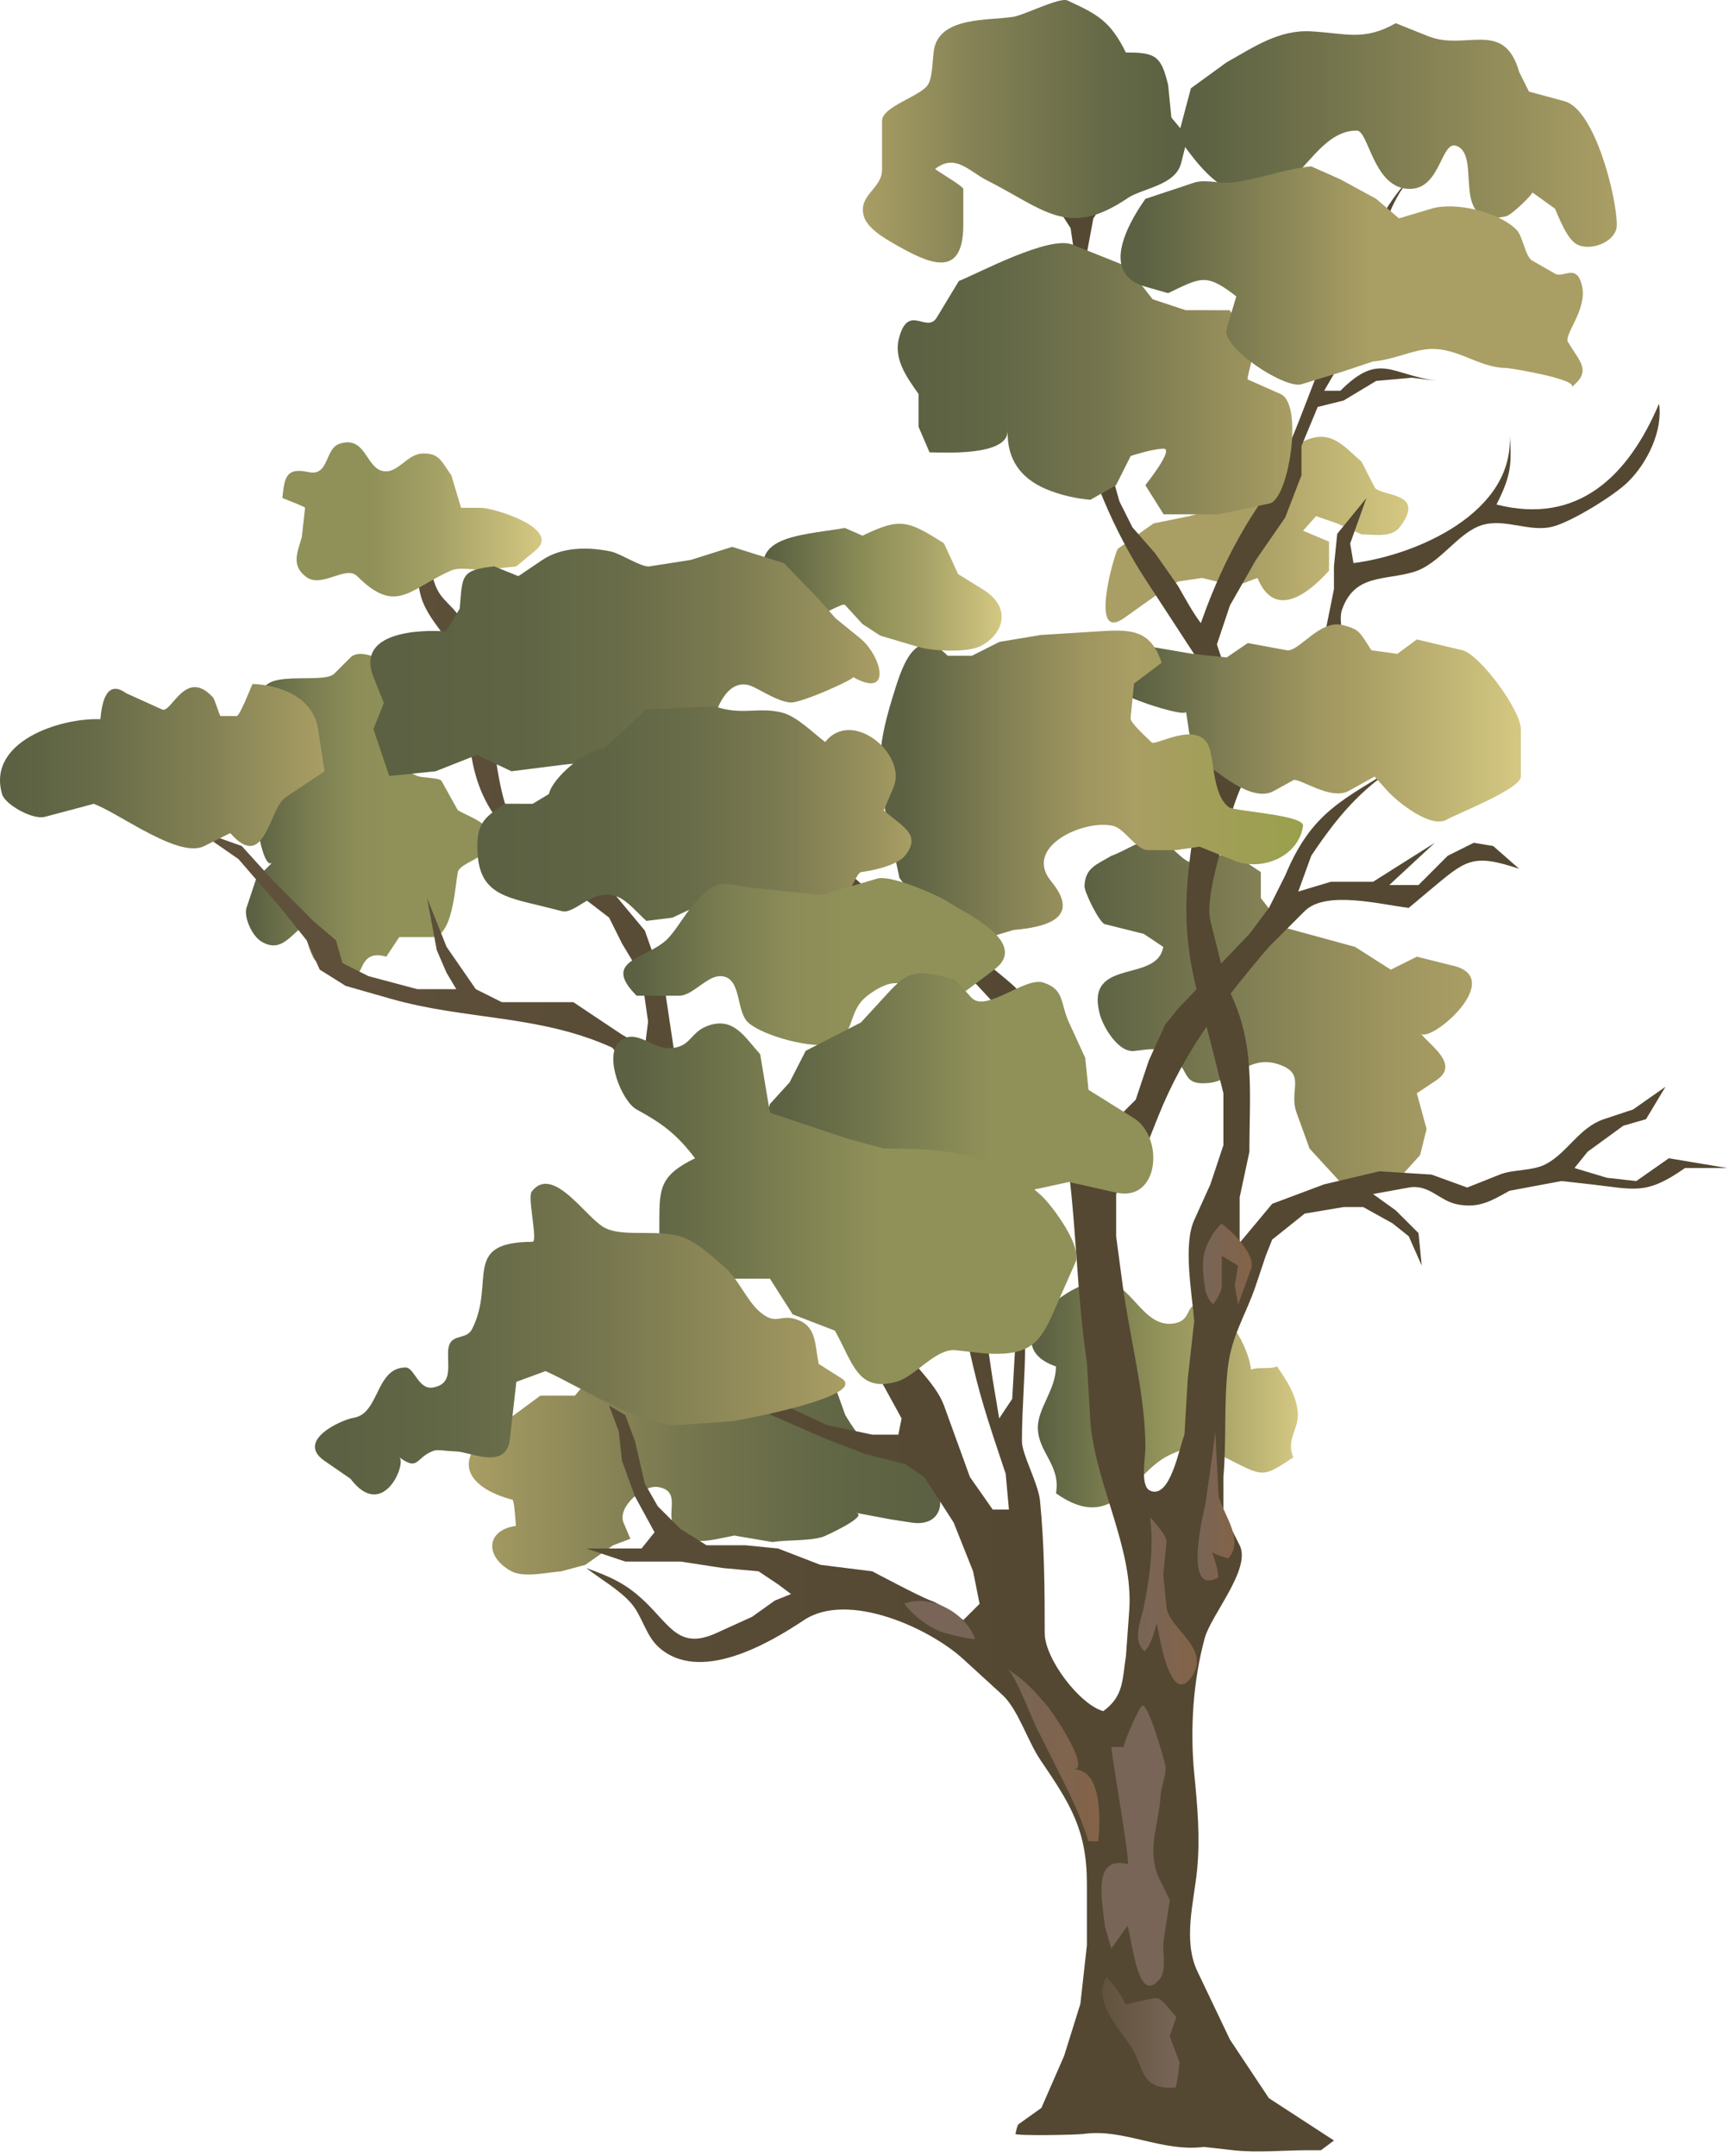 
        <svg xmlns:rdf="http://www.w3.org/1999/02/22-rdf-syntax-ns#" xmlns="http://www.w3.org/2000/svg" xmlns:cc="http://creativecommons.org/ns#" xmlns:xlink="http://www.w3.org/1999/xlink" xmlns:dc="http://purl.org/dc/elements/1.1/" x="0px" y="0px" width="402" height="501" viewBox="0 0 402 501" xml:space="preserve">
            <title>Eucalyptus camaldulensis (River Red Gum)</title>
            <desc xmlns:ian_image_library="https://ian.umces.edu/media-library/">
                <ian_image_library:title>Eucalyptus camaldulensis (River Red Gum)</ian_image_library:title>
                <ian_image_library:descr><p>Illustration of Eucalyptus camaldulensis (River Red Gum)</p></ian_image_library:descr>
                <ian_image_library:scene>
                    <ian_image_library:contains>river, red, gum, plant, Plantae, vascular, Magnoliophyta, angiosperm, Magnoliopsida, dicot, Rosidae, Myrtales, Myrtaceae, myrtle, family, Eucalyptus, camaldulensis, tree, perennial, Australia</ian_image_library:contains>
                    <ian_image_library:when>2009-04-03</ian_image_library:when>
                </ian_image_library:scene>
            </desc>
            
 <defs></defs>
 <linearGradient id="ian_symbols_abfb1ba632ecb0949dbd0db01e6a8229" y2="341.18" gradientUnits="userSpaceOnUse" x2="108.99" y1="341.18" x1="218.62">
  <stop stop-color="#5B6142" offset=".045"/>
  <stop stop-color="#626746" offset=".246"/>
  <stop stop-color="#77774F" offset=".549"/>
  <stop stop-color="#9E955F" offset=".915"/>
  <stop stop-color="#A99E64" offset="1"/>
 </linearGradient>
 <path d="m148.05 319.82c-5.76-.874-9.789-1.484-14.381 4.538h-8.053s-10.984 8.106-11.268 8.315c-10.255 7.549-4.211 13.561 4.812 15.865.423.117.729 5.443.792 6.076-7.024 1.013-7.244 7.131-1.151 10.485 2.99 1.655 8.182.327 11.648.085l5.643-1.516 6.45-4.538 4.024-1.517s-1.603-3.756-1.603-3.788c-1.473-3.467 4.485-8.867 8.139-8.225 5.299.928 1.79 6.012 3.531 8.825 3.343 5.422 7.812 3.61 14.118 2.442l8.862 1.506c3.75-.589 8.005-.161 11.654-1.189.413-.107 11.096-4.972 7.678-5.615l8.075 1.517s4.624.718 4.822.75c7.046 1.104 8.358-5.096 5.031-9.569-3.285-4.372-10.748-4.699-14.831-8.364-2.465-2.218-3.772-4.157-5.498-7.008 0 0-2.422-6.762-2.443-6.794-3.644-10.301-21.255-3.842-28.194-1.517h-9.666c-3.14.03-5.8-.38-8.19-.74z" fill="url(#ian_symbols_abfb1ba632ecb0949dbd0db01e6a8229)"/>
 <linearGradient id="ian_symbols_368bf6ec0dd56a64096b18efe3aaa595" y2="189.04" gradientUnits="userSpaceOnUse" x2="114.02" y1="189.04" x1="57.182">
  <stop stop-color="#5B6142" offset=".034"/>
  <stop stop-color="#636946" offset=".09"/>
  <stop stop-color="#7B7E51" offset=".271"/>
  <stop stop-color="#8B8C57" offset=".438"/>
  <stop stop-color="#909159" offset=".579"/>
 </linearGradient>
 <path d="m105.27 210.3c.632-3.054.895-6.186 1.178-7.627.413-2.084 6.698-3.306 7.395-6.263 1.136-4.929-3.547-5.955-7.395-8.104 0 0-3.691-6.636-3.777-6.799-.461-.817-4.56-.718-5.631-1.166-6.751-2.858-8.729-7.496-8.729-13.944 0 0 4.41-5.173 4.539-5.302 3.67-4.311-8.118-11.544-11.354-8.315 0 0-3.649 3.667-3.767 3.774-3.054 3.057-22.257-2.813-15.131 9.08l4.549 7.56v6.808c-2.347 3.11-6.451 6.885-7.265 10.791-.263 1.2 1.516 11.586 3.477 9.612l-3.783 3.775s-2.229 6.666-2.261 6.796c-.653 1.988 1.136 6.406 3.44 7.823 5.149 3.132 7.201-2.695 11.15-4.286-2.073.828.413 7.506 1.232 8.498 2.749 3.373 5.685 2.805 9.875 3.089 1.436.099.874-5.479 6.805-3.774l3.011-4.539h2.282 5.289c2.75 0 4.09-3.67 4.88-7.49z" fill="url(#ian_symbols_368bf6ec0dd56a64096b18efe3aaa595)"/>
 <linearGradient id="ian_symbols_5bb5b0e9892d31d4ed5434bc11234afa" y2="324.01" gradientUnits="userSpaceOnUse" x2="301.77" y1="324.01" x1="239.81">
  <stop stop-color="#5B6142" offset=".034"/>
  <stop stop-color="#909159" offset=".466"/>
  <stop stop-color="#A5A166" offset=".674"/>
  <stop stop-color="#D4C882" offset="1"/>
 </linearGradient>
 <path d="m274.76 337.01c-.97.284-2.025.713-3.183 1.303-8.369 4.222-12.624 18.302-26.056 8.728 1.146-6.473-4.072-9.452-4.223-15.066-.129-4.598 4.254-9.071 4.212-14.416-14.269-4.921 1.655-19.747 10.635-19.846 6.811-.064 9.351 10.724 16.497 9.896 5.781-.678 1.517-6.754 9.463-3.207 4.495 2.006 8.246 9.272 8.771 13.909 1.8-.739 4.232 0 6.043-.753 2.267 3.341 4.475 6.577 4.822 10.714.306 3.895-2.813 6.178-1.05 10.442-6.971 4.581-6.917 4.527-14.354.739-4.37-2.21-7.25-3.67-11.57-2.43z" fill="url(#ian_symbols_5bb5b0e9892d31d4ed5434bc11234afa)"/>
 <linearGradient id="ian_symbols_f1730e342b33c1642146913d54895c43" y2="123.09" gradientUnits="userSpaceOnUse" x2="327.45" y1="123.09" x1="257.04">
  <stop stop-color="#A99E64" offset=".477"/>
  <stop stop-color="#D4C882" offset="1"/>
 </linearGradient>
 <path d="m279.53 134.31l-5.653.841-4.168 2.532s-8.117 5.781-8.311 5.923c-8.16 5.805-2.556-14.083-1.516-16.047l8.31-5.915 8.315-1.69 9.077-2.532s9.677-4.996 9.821-5.063c3.558-1.833 3.98-8.423 8.519-10.177 5.706-2.194 8.423 1.438 12.635 5.106 0 0 2.946 5.76 3.032 5.923 1.27 2.301 12.34.905 5.809 9.36-1.945 2.5-6.221 1.615-8.841 1.615l-5.652-2.542-4.919-1.69-3.022 3.381 6.044 2.542v6.743c-5.042 5.631-12.72 11.281-16.626 1.714-1.483.391-4.56 2.039-6.044 1.669l-6.81-1.68z" fill="url(#ian_symbols_f1730e342b33c1642146913d54895c43)"/>
 <linearGradient id="ian_symbols_1fa8ddd48870f6941d3c6db10ca275b9" y2="235.49" gradientUnits="userSpaceOnUse" x2="342.23" y1="235.49" x1="252.15">
  <stop stop-color="#5B6142" offset="0"/>
  <stop stop-color="#817F54" offset=".424"/>
  <stop stop-color="#9E955F" offset=".782"/>
  <stop stop-color="#A99E64" offset="1"/>
 </linearGradient>
 <path d="m270.46 220.06l-4.517-3.021s-8.948-2.237-9.077-2.27c-1.232-.318-4.758-7.431-4.715-8.838.155-4.257 2.749-4.954 6.242-7.038 3.097-1.037 7.485-4.311 10.866-3.853 2.223.295 6.183 5.827 8.021 5.369l9.065-2.258 6.806 4.527v6.044l5.282 6.797 16.626 4.541 8.315 5.291 6.044-3.021s8.991 2.248 9.098 2.269c11.172 3.37-6.215 18.067-8.225 15.546 2.368 2.979 9.141 7.258 3.665 10.912l-4.538 3.022 2.271 8.302-1.511 6.055-6.805 7.552h-10.571l-8.326-9.058s-2.947-8.093-3.011-8.313c-1.967-5.379 2.684-9.317-4.834-11.455-6.155-1.736-10.083 3.959-15.527 4.517-6.654.678-4.275-3.196-8.685-6.089-3.402-2.258-4.099-1.865-8.75-1.339-3.697.402-7.223-5.685-7.973-8.589-3.5-13.28 13.34-7.04 14.76-15.6z" fill="url(#ian_symbols_1fa8ddd48870f6941d3c6db10ca275b9)"/>
 <linearGradient id="ian_symbols_5948f6ea47bcb13409db39a9f0457698" y2="269.7" gradientUnits="userSpaceOnUse" x2="401.6" y1="269.7" x1="45.611">
  <stop stop-color="#61523D" offset="0"/>
  <stop stop-color="#5A4D37" offset=".244"/>
  <stop stop-color="#544832" offset=".551"/>
 </linearGradient>
 <path d="m310.15 497.45l-15.12-9.832-9.055-13.604s-7.576-15.864-7.576-15.876c-3.413-7.201-.804-16.101-.064-23.606.745-7.63.064-14.8-.675-22.445-.992-10.223-.263-21.448 2.442-31.387 1.506-5.449 10.855-16.106 8.129-21.571l-3.789-7.561v-8.315c.745-8.38.092-16.835 1.008-25.204.842-7.67 4.275-12.546 6.558-19.385l2.278-6.8 1.505-3.785 7.561-6.044 9.065-1.516h4.527l6.811 3.774 3.788 3.022 3.011 6.808-.744-7.55-5.3-5.291-5.282-3.785s8.053-1.463 8.294-1.506c4.769-.862 7.131 3.097 11.3 3.896 5.021.97 7.812-.742 12.146-3.153l12.088-2.258s6.708.742 6.805.764c10.25 1.133 12.778 2.617 21.909-3.788h9.832l-13.594-2.27-7.561 5.294-6.81-.753-7.561-2.271 3.033-3.775 8.315-6.055 5.277-1.516 4.538-7.549-7.549 5.291s-6.548 2.183-6.811 2.258c-5.728 1.932-8.444 7.801-13.47 10.44-3.135 1.647-7.619 1.168-10.705 2.424l-7.571 3.011-8.315-3.011-12.088-.763-12.854 3.033-12.088 4.527-7.56 9.066v-10.583l2.261-10.574c0-14.335 1.506-25.911-5.283-38.545 0 0-3.788-15.109-3.788-15.123-1.34-5.412 3.07-18.458 4.672-24.186 2.348-8.337 6.119-14.85 11.971-21.156l9.065-9.077s4.002-7.333 4.484-8.227c1.372-2.521-.589-6.864.435-9.744 2.946-8.216 9.746-6.666 16.604-8.685 6.092-1.79 10.201-9.034 15.769-10.845 5.508-1.79 11.289 1.811 16.855.23 4.308-1.211 13.899-7.049 17.236-10.312 4.421-4.332 8.161-11.804 7.224-18.188-7.046 16.607-18.678 28.301-37.79 23.436 3.338-6.655 3.633-9.197 3.021-16.629 1.527 18.539-21.898 28.446-36.279 30.235l-.766-4.53 3.777-10.582-6.788 8.313-.762 7.563v5.291s-2.116 10.593-2.271 11.303c-1.779 8.892-12.646 18.962-20.511 22.367-.358-1.769.568-4.026.107-5.707l-2.267-8.315-2.271-6.807 3.038-9.055 6.032-10.582 6.806-9.832 3.788-9.829v-6.797l3.771-9.079 6.044-1.505 7.555-4.549 8.311-.742s5.872.731 6.055.742c-11.006-1.363-13.497-6.906-22.681 2.28h-3.777l5.305-9.076 3.761-11.338c3.536-10.582 4.228-22.91 12.865-30.996-10.582 9.907-13.963 23.109-18.897 36.3-6.194 13.419-10.878 30.471-18.914 42.746-5.423 8.259-9.526 17.074-12.801 26.38-1.966-2.639-3.633-5.75-5.315-8.672l-5.299-7.552-5.293-6.055-3.022-6.033c-2.791-9.775-5.191-19.604-7.56-29.49l-.756-24.188 2.261-12.088 7.561-11.348-10.582 9.843-10.571-9.079 8.3 12.854s.766 5.248.766 5.291c1.822 12.809-2.706 24.799.455 38.176 3.124 13.157 8.777 26.817 16.171 38.154l11.349 17.39 1.505 12.854 1.506 10.571-2.271 12.854c-2.76 15.699-4.035 26.927 0 42.331l3.021 11.335 3.021 12.101v12.088l-3.021 9.079s-3.761 8.302-3.761 8.313c-2.599 5.674-.568 16.768 0 23.425l-1.517 13.606-.755 12.838c-1.244 3.103-3.328 15.169-8.026 12.988-2.315-1.071-1.051-7.662-1.051-9.956 0-12.36-3.644-25.475-5.288-37.789l-1.517-11.349v-9.82l6.805-10.574s3.012-7.549 3.021-7.571c5.947-14.85 14.665-26.415 25.697-39.298 0 0 8.289-8.302 8.321-8.315 4.945-4.94 17.928-1.449 24.191-.753 0 0 4.452-3.708 4.517-3.785 8.76-7.287 10.057-8.991 21.164-5.28l-6.044-5.302-4.517-.753-6.065 3.022-6.788 6.796h-6.79l10.582-9.818-14.359 9.066h-9.832l-7.561 2.269 3.021-8.313c5.905-8.827 11.295-15.361 20.414-21.156-12.783 8.139-20.184 10.649-26.457 25.705l-3.783 7.549-4.538 6.047-16.61 17.378-3.032 3.786-3.771 8.315-3.033 9.066-5.294 5.291h-5.282c-.338 0-3.236-10.66-4.003-12.262-3.252-6.81-7.812-12.953-12.854-18.549-2.529-2.802-9.795-7.496-11.118-10.756l-1.517-3.788-.739-12.077 2.256-9.076-5.288 15.109-9.821.764-9.843-4.549-6.033-5.28-12.099-8.313-9.832-7.563 10.598 12.854 13.593 12.088 17.392 9.079 7.561 4.527 9.832 10.582 9.065 12.101 5.288 8.313 1.506 10.582c2.883 17.229 2.695 34.837 5.294 52.141 0 0 .75 12.79.75 12.864.873 14.751 10.126 29.851 9.082 44.59l-.767 10.582c-.874 5.663-.504 9.382-5.283 12.843-5.497-1.548-13.604-12.2-13.604-18.142 0-10.266-.075-20.569-1.099-30.804-.418-4.023-4.201-10.721-4.201-13.791 0-7.561.751-15.11.751-22.67l-.751-12.088-1.516 12.088-.745 12.843-3.021 4.539s-1.297-7.802-1.495-8.938c-1.114-6.722-1.57-15.624-6.874-20.425.042 2.293-.456 5.228.042 7.442 0 0 2.117 9.154 2.272 9.797 2.009 8.742 4.758 16.526 7.56 24.977l.756 8.311h-3.777l-5.294-7.561s-6.033-16.604-6.033-16.626c-1.918-5.251-8.096-10.378-11.106-15.211-3.574-5.706-5.171-11.378-7.528-17.521-2.047-5.369-5.127-10.497-7.833-15.646l-9.076-12.843-12.088-7.56-11.327-5.291-3.793-8.313-2.261-15.112-4.538-12.862-7.56-9.068-6.8-5.28-1.505-6.797v-12.864l3.022-9.818-3.772 5.28-3.033 6.807v6.81l.761 8.313-6.055-5.291-3.772-5.302s-3.788-2.259-3.788-2.272c-3.938-13.135-2.443-30.744-9.751-42.267-3.408-5.355-6.022-4.801-7.313-11.672-1.002-5.326-2.015-10.06-4.099-15.591.825 6.338.042 14.303 1.372 20.381 1.527 7.07 7.957 10.604 9.451 18.11 2.899 14.75.086 25.769 11.15 37.87 6.874 7.506 15.361 13.397 23.388 19.64l3.011 6.044 4.544 7.56 1.505 10.582-.755 6.033-5.294-3.011-6.804-4.539-4.517-3.021h-16.642l-6.044-3.022-6.793-9.83-4.539-11.337 2.256 12.101 2.283 5.28 2.255 3.786h-9.08l-11.338-3.022-6.043-3.033-1.517-5.28-5.299-4.541-9.065-9.076-7.544-8.313-10.583-3.775 9.821 6.808 9.821 11.334 6.044 7.563 3.032 6.796 6.044 3.786s9.232 2.631 10.443 2.979c17.553 5.018 34.527 3.644 51.528 11.367l4.538 5.304 4.538 5.291 9.077 6.033 9.821 5.302 10.582 6.044 3.011 5.283s3.777 7.539 3.799 7.56c5.117 10.266 7.699 20.862 13.877 31.05 2.834 4.672 5.39 9.536 8.032 14.306l-.756 3.771h-6.054l-10.582-2.245-11.327-5.304-10.582-3.022 9.065 6.044 12.099 5.294 9.821 3.771 9.077 2.272 4.527 3.021 6.811 10.582 4.527 11.348 1.506 7.55-3.778 3.777s-5.277-3.777-7.549-4.527c-2.267-.766-13.615-6.8-13.615-6.8l-12.087-1.516-9.821-3.788-7.571-.75h-9.055l-6.044-3.778-5.304-5.287-3.022-5.294-2.267-9.832-2.261-6.044-3.777-2.267 2.261 6.055.75 6.794 3.027 8.315 4.539 8.315-3.022 3.772h-12.854l9.076 3.032h12.854l9.816 1.506 8.315.766 4.539 3.022 3.011 2.261-3.772 1.517-5.283 3.772s-8.268 3.767-8.315 3.777c-8.552 3.885-10.646-1.575-16.519-7.233-4.297-4.147-7.833-5.766-13.722-7.882 3.295 2.566 7.613 4.999 10.362 8.096 2.631 2.947 3.408 7.528 6.483 10.304 9.382 8.444 25.225-.589 33.776-6.296 10.234-6.799 29.217 1.875 37.05 9.076l9.082 8.3c3.622 3.316 5.889 10.77 8.793 15.062 6.938 10.186 10.855 16.288 10.855 28.778v14.359l-1.517 13.614-3.777 12.077-5.288 12.104s-5.272 3.771-5.294 3.771c-.359.263-.611 1.812-.739 2.251-.146.498 14.027.262 15.859.021 9.274-1.335 18.126 4.254 27.963 3.021 0 0 6.602.729 6.8.761 5.695.633 11.653 0 17.392 0h3.022l3.02-2.24z" fill="url(#ian_symbols_5948f6ea47bcb13409db39a9f0457698)"/>
 <linearGradient id="ian_symbols_ef9cb2c1921bf8e4451a52b8bade8979" y2="30.502" gradientUnits="userSpaceOnUse" x2="200.62" y1="30.502" x1="276.14">
  <stop stop-color="#5B6142" offset=".045"/>
  <stop stop-color="#666A47" offset=".268"/>
  <stop stop-color="#848255" offset=".658"/>
  <stop stop-color="#A99E64" offset="1"/>
 </linearGradient>
 <path d="m261.81 46.297c-13.626 9.044-19.048 2.335-32.405-4.418-4.109-2.084-7.287-6.296-11.986-2.609.729.656 6.553 4.005 6.553 4.67v8.315c0 13.125-8.497 8.696-15.87 4.538-2.459-1.43-6.67-3.806-7.346-6.853-1.066-4.777 4.324-6.076 4.324-10.539v-11.324c0-3.317 8.878-5.674 10.646-8.348 1.179-1.811 1.044-6.022 1.451-8.271 1.383-7.712 12.993-6.633 18.48-7.56 2.566-.437 10.748-4.602 12.516-3.796 7.201 3.316 9.993 4.865 13.594 12.099 6.992-.033 8.203.852 9.832 7.563l.75 7.55 3.788 4.549s-1.517 6.012-1.517 6.033c-1.313 5.195-8.884 5.816-12.42 8.128-.12.078-.23.163-.37.273z" fill="url(#ian_symbols_ef9cb2c1921bf8e4451a52b8bade8979)"/>
 <linearGradient id="ian_symbols_d6a5a5821f2cc6247d565d9a05d49386" y2="88.01" gradientUnits="userSpaceOnUse" x2="300.47" y1="88.01" x1="208.72">
  <stop stop-color="#5B6142" offset=".045"/>
  <stop stop-color="#626746" offset=".246"/>
  <stop stop-color="#77774F" offset=".549"/>
  <stop stop-color="#9E955F" offset=".915"/>
  <stop stop-color="#A99E64" offset="1"/>
 </linearGradient>
 <path d="m243.17 113.65c-5.979-2.574-9.012-6.971-8.889-13.419-.112 5.881-15.211 4.897-18.158 4.897l-2.55-5.923v-7.638c-2.663-3.774-5.83-8.029-4.561-12.939 2.16-8.334 6.479-.959 8.804-4.854l5.117-8.466c4.677-1.867 20.949-10.617 26.351-8.479l12.752 5.095 5.958 7.627 7.656 2.532 10.212.01c1.822 2.585 5.192 4.964 5.814 8.214.197.962-1.908 7.726-1.581 7.879.011 0 7.571 3.349 7.662 3.392 5.368 2.368 1.854 24.473-2.556 25.421l-11.9 2.532h-12.75l-4.254-6.775s6.8-8.477 4.254-8.477c-2.55 0-7.656 1.69-7.656 1.69l-3.408 6.786s-5.941 3.394-5.952 3.394c-3.06-.24-6.9-1.03-10.35-2.5z" fill="url(#ian_symbols_d6a5a5821f2cc6247d565d9a05d49386)"/>
 <linearGradient id="ian_symbols_e4fad23a6d64ec2451a709d048ffdb14" y2="31.377" gradientUnits="userSpaceOnUse" x2="375.92" y1="31.377" x1="273.88">
  <stop stop-color="#5B6142" offset=".045"/>
  <stop stop-color="#A99E64" offset="1"/>
 </linearGradient>
 <path d="m375.39 54.187c-1.483 2.606-5.802 3.896-8.444 2.76-2.534-1.08-4.366-6.122-5.4-8.455 0 0-5.139-3.678-5.294-3.788.349.251-4.758 5.283-6.129 5.578-13.39 2.891-5.38-14.129-11.478-16.376-3.745-1.375-3.621 10.659-11.524 9.971-7.897-.678-8.921-13.529-11.67-13.529-9.168-.021-13.009 13.366-21.727 14.829-9.457 1.581-15.195-6.896-19.847-13.312l3.012-11.346 8.315-6.046c6.307-3.513 12.12-7.614 19.647-7.188 8.043.458 12.318 2.302 19.653-1.889 0 0 7.55 3.022 7.571 3.022 8.729 3.49 17.606-4.091 21.143 8.313l2.271 4.552s8.182 2.226 8.321 2.258c7.04 1.975 12.104 22.3 12.104 28.727.02.694-.18 1.34-.51 1.919z" fill="url(#ian_symbols_e4fad23a6d64ec2451a709d048ffdb14)"/>
 <linearGradient id="ian_symbols_1a26097a4f2e08b4718a8f1dfa364020" y2="64.354" gradientUnits="userSpaceOnUse" x2="368.02" y1="64.354" x1="260.54">
  <stop stop-color="#5B6142" offset=".045"/>
  <stop stop-color="#A99E64" offset=".539"/>
 </linearGradient>
 <path d="m261.16 62.773c-2.283-4.868 2.245-12.406 5.148-16.562 0 0 10.888-3.624 11.327-3.764 2.551-.852 6.215.306 8.969-.045 6.194-.774 11.954-3.107 18.249-3.742l6.8 3.021 8.315 4.53 5.299 4.539s7.266-2.172 7.55-2.258c5.481-1.647 15.613.696 19.782 4.918 1.494 1.495 2.02 6.231 3.653 7.158 0 0 5.229 3 5.294 3.033 1.993 1.146 5.021-2.596 6.285 2.858 1.275 5.457-4.292 11.302-3.264 13.017 2.792 4.723 5.632 6.719.74 10.571 2.293-1.79-14.184-4.527-15.1-4.527-6.96-.078-11.781-5.422-19.256-4.254-3.633.565-7.41 2.379-11.729 2.738l-6.811 2.28s-9.762 2.99-9.837 3.022c-3.799 1.125-18.614-8.498-17.371-12.83.696-2.542 1.517-5.084 2.245-7.594-7.078-5.519-8.246-4.375-15.849-.753 0 0-5.251-1.495-5.294-1.506-2.78-.796-4.38-2.16-5.16-3.85z" fill="url(#ian_symbols_1a26097a4f2e08b4718a8f1dfa364020)"/>
 <linearGradient id="ian_symbols_24babfcc81fc11049dd58c79757d6f36" y2="168.01" gradientUnits="userSpaceOnUse" x2="353.61" y1="168.01" x1="259.3">
  <stop stop-color="#5B6142" offset=".051"/>
  <stop stop-color="#817F54" offset=".284"/>
  <stop stop-color="#9E955F" offset=".481"/>
  <stop stop-color="#A99E64" offset=".601"/>
  <stop stop-color="#D4C882" offset="1"/>
 </linearGradient>
 <path d="m269.9 164.57c-4.114-1.2-8.959-3.068-9.526-4.027-3.306-5.76 1.597-11.195 7.072-10.266l9.832 1.68 7.93.838 4.908-3.349s8.895 1.637 9.065 1.669c2.744.514 7.619-7.191 12.978-5.859 3.991 1.026 3.927 1.583 6.687 5.859l6.044.841 4.527-3.349s10.433 2.476 10.604 2.508c3.927.948 13.594 13.802 13.594 18.45v10.908c0 2.837-14.553 8.511-17.388 10.071-3.621 1.942-11.24-4.081-13.619-6.719l-3.012-3.352s-5.932 3.295-6.044 3.352c-4.211 2.312-11.584-3.22-12.854-2.5 0 0-4.469 2.479-4.538 2.5-5.149 2.869-13.224-4.573-17.376-7.539l-2.272-5.87s-.738-4.978-.75-5.042c.08.66-2.65.12-5.86-.80z" fill="url(#ian_symbols_24babfcc81fc11049dd58c79757d6f36)"/>
 <linearGradient id="ian_symbols_a2f27b4db9f7c0d4756ec8b853bb32f9" y2="182.55" gradientUnits="userSpaceOnUse" x2="302.97" y1="182.55" x1="204.62">
  <stop stop-color="#5B6142" offset=".051"/>
  <stop stop-color="#817F54" offset=".284"/>
  <stop stop-color="#9E955F" offset=".481"/>
  <stop stop-color="#A99E64" offset=".601"/>
  <stop stop-color="#99A04B" offset="1"/>
 </linearGradient>
 <path d="m273.29 197.57h-6.413c-2.663 0-5.369-4.954-7.989-5.607-6.676-1.68-21.153 4.758-14.488 12.851 7.095 8.597-1.211 10.67-8.803 11.316l-8.021 2.422-11.235-4.846-7.212-9.677s-2.261-10.638-2.411-11.271c-2.759-13.004-3.097-18.035.799-30.68 1.95-6.239 5.004-17.556 12.838-9.677h5.609l6.424-3.23 9.623-1.602s12.254-.777 12.822-.81c7.727-.49 12.58-.785 15.254 7.258l-6.419 4.844s-.761 7.539-.804 8.029c-.112 1.136 4.057 4.757 4.887 5.642.895.98 11.455-5.741 13.561 1.658 1.083 4.002.874 10.692 4.399 13.398 1.243.959 17.639 1.79 17.258 4.354-1.071 7.201-9.602 10.636-16.036 8.05l-8.031-3.228-5.61.82z" fill="url(#ian_symbols_a2f27b4db9f7c0d4756ec8b853bb32f9)"/>
 <linearGradient id="ian_symbols_37a545677c6a3ab455a9b7f9d9a34c0e" y2="120.7" gradientUnits="userSpaceOnUse" x2="125.93" y1="120.7" x1="65.645">
  <stop stop-color="#909159" offset=".348"/>
  <stop stop-color="#A5A166" offset=".602"/>
  <stop stop-color="#D4C882" offset="1"/>
 </linearGradient>
 <path d="m113.26 132.38c-2.604.294-6.22-.777-8.498.26-9.505 4.222-12.645 10.343-21.71 1.267-2.609-2.599-8.182 2.781-11.75.249-3.735-2.649-2.117-5.891-1.125-9.338 0 0 .729-6.601.75-6.797.021-.252-4.79-2.074-5.277-2.291.503-4.342.579-7.222 6.022-6.022 4.929 1.08 3.761-5.433 7.297-6.59 5.99-1.942 6.086 5.454 9.939 6.328 3.632.831 5.599-4.037 9.526-4.059 3.729-.032 4.179 1.822 6.504 5.074l2.266 7.56h4.549c3.198 0 18.79 4.865 12.843 9.819l-4.539 3.788s-6.57.73-6.8.75z" fill="url(#ian_symbols_37a545677c6a3ab455a9b7f9d9a34c0e)"/>
 <linearGradient id="ian_symbols_b305eae2b9b16784750b229285a4f462" y2="178.05" gradientUnits="userSpaceOnUse" x2="75.466" y1="178.05">
  <stop stop-color="#5B6142" offset=".045"/>
  <stop stop-color="#666A47" offset=".268"/>
  <stop stop-color="#848255" offset=".658"/>
  <stop stop-color="#A99E64" offset="1"/>
 </linearGradient>
 <path d="m33.084 192.84c-4.334-2.369-8.529-5-11.294-6.034 0 0-11.313 3.022-11.329 3.022-2.886.774-9.259-2.869-9.963-5.216-3.649-12.339 13.684-17.85 22.836-17.467.3-3.033 1.109-9.612 6.017-6.033 0 0 8.058 3.644 8.321 3.765 2.224 1.023 5.412-9.854 11.868-2.784.375.415 1.537 4.311 1.725 4.311h3.766c.729 0 3.28-6.623 3.676-7.453 6.107.209 14.085 2.904 15.238 10.475l1.521 9.818s-8.948 5.958-9.071 6.058c-3.895 2.585-4.731 17.585-12.859 8.302 0 0-5.958 2.99-6.05 3.022-3.327 1.65-8.963-.86-14.402-3.8z" fill="url(#ian_symbols_b305eae2b9b16784750b229285a4f462)"/>
 <linearGradient id="ian_symbols_64640b4308a10d7441f1a8199865d2ed" y2="136.47" gradientUnits="userSpaceOnUse" x2="232.89" y1="136.47" x1="177.43">
  <stop stop-color="#5B6142" offset=".034"/>
  <stop stop-color="#909159" offset=".466"/>
  <stop stop-color="#A5A166" offset=".674"/>
  <stop stop-color="#D4C882" offset="1"/>
 </linearGradient>
 <path d="m213.72 150.39c3.231.951 10.946 1.278 14.012-.128 5.031-2.315 8.16-8.707.809-13.269l-5.766-3.566-3.295-7.158c-8.444-5.347-10.164-6.022-18.94-1.779l-4.099-1.79c-11.306 1.942-24.711 1.758-16.455 16.093 2.652 1.737 5.042 4.812 8.294 5.031 1.275.075 7.635-3.82 8.16-3.263 0 .011 4.099 4.474 4.099 4.474l4.126 2.685c0 .02 9.02 2.68 9.06 2.69z" fill="url(#ian_symbols_64640b4308a10d7441f1a8199865d2ed)"/>
 <linearGradient id="ian_symbols_5b8870339dbd1864f14cfec97ea83c17" y2="153.72" gradientUnits="userSpaceOnUse" x2="204.5" y1="153.72" x1="86.101">
  <stop stop-color="#5B6142" offset=".045"/>
  <stop stop-color="#5E6444" offset=".284"/>
  <stop stop-color="#6A6D49" offset=".504"/>
  <stop stop-color="#7D7C52" offset=".718"/>
  <stop stop-color="#9B935E" offset=".925"/>
  <stop stop-color="#A99E64" offset="1"/>
 </linearGradient>
 <path d="m192.73 160.29c-3.552 1.551-7.721 3.089-8.964 2.968-2.925-.273-5.99-2.379-8.685-3.654-6.253-2.904-8.895 6.797-8.852 6.797 0 0-15.817 1.484-16.037 1.505-1.495.131-5.578 6.459-7.715 7.582-3.402 1.79-7.753 1.768-11.53 2.237l-12.034 1.516-8.031-3.785-9.602 3.785-10.791 1.104-3.655-10.922 2.412-6.055s-2.352-5.916-2.412-6.033c-4.168-10.475 10.609-11.054 16.846-10.596l3.209-5.292c.675-7.57.043-8.98 8.032-9.818l5.604 2.27s5.272-3.558 5.588-3.775c4.517-3.035 10.716-3.079 15.973-1.942 2.18.469 7.115 3.718 8.904 3.448l9.623-1.505 9.623-3.035 12.034 3.777 8.016 8.313 4.019 4.538s5.234 4.244 5.583 4.528c5.084 4.08 7.736 14.335-1.57 9.09.35.18-2.37 1.56-5.58 2.94z" fill="url(#ian_symbols_5b8870339dbd1864f14cfec97ea83c17)"/>
 <linearGradient id="ian_symbols_351de9549f5c9ed4d9d0f40932135565" y2="189.07" gradientUnits="userSpaceOnUse" x2="211.92" y1="189.07" x1="110.99">
  <stop stop-color="#5B6142" offset=".045"/>
  <stop stop-color="#5E6444" offset=".284"/>
  <stop stop-color="#6A6D49" offset=".504"/>
  <stop stop-color="#7D7C52" offset=".718"/>
  <stop stop-color="#9B935E" offset=".925"/>
  <stop stop-color="#A99E64" offset="1"/>
 </linearGradient>
 <path d="m200.17 202.68c2.84-.359 8.498-1.57 10.325-3.906 3.837-4.911-.809-6.687-5.021-10.461 0 0 2.096-4.921 2.245-5.272 3.338-7.766-9.644-18.525-15.859-10.592-2.797-2.106-6.526-5.892-9.907-6.808-5.524-1.473-9.591.742-15.801-1.506l-15.865.753-9.826 9.066c-3.874 0-11.959 6.633-12.844 10.582l-3.777 2.271-6.435-.013c-4.297 2.872-6.392 4.179-6.414 9.711-.07 10.006 4.71 11.686 13.604 13.735 0 0 5.958 1.484 6.043 1.505 3.177.798 7.212-5.628 12.929-3.338 2.422.961 4.736 3.874 6.719 5.607l6.044-.75 11.348-5.294s14.949 4.496 15.12 4.539c2.947.862 9.243.667 11.841-.959 1.83-1.14 4.39-8.73 5.54-8.87z" fill="url(#ian_symbols_351de9549f5c9ed4d9d0f40932135565)"/>
 <linearGradient id="ian_symbols_8c3b1683604efb944521b2eb126ff095" y2="223.46" gradientUnits="userSpaceOnUse" x2="233.65" y1="223.46" x1="144.93">
  <stop stop-color="#5B6142" offset=".034"/>
  <stop stop-color="#636946" offset=".09"/>
  <stop stop-color="#7B7E51" offset=".271"/>
  <stop stop-color="#8B8C57" offset=".438"/>
  <stop stop-color="#909159" offset=".579"/>
 </linearGradient>
 <path d="m164.93 227.62c1.264-.689 2.529-1.037 3.841-.536 3.526 1.364 2.497 8.032 5.17 10.542 3.263 3.043 15.185 6.349 19.53 4.865 5.203-1.8 3.729-6.853 7.33-10.333 1.505-1.449 4.758-3.512 6.874-3.644 4.538-.252 2.937 2.159 5.738 2.944 1.292.362 6.981 1.966 8.686.699 0-.011 8.718-6.545 9.056-6.808 8.358-6.263-6.602-13.082-10.952-15.875-2.577-1.637-13.127-6.208-16.246-5.291-.011 0-12.864 3.785-12.864 3.785s-14.751-1.484-15.099-1.516c-7.651-.764-8.337-3.022-13.834 2.674-2.314 2.379-4.275 6.033-6.569 8.664-4.527 5.16-16.191 4.986-7.571 13.615h9.827c2.38.02 4.69-2.46 7.07-3.76z" fill="url(#ian_symbols_8c3b1683604efb944521b2eb126ff095)"/>
 <linearGradient id="ian_symbols_73663db1c23caec4d9aa0c72c5551487" y2="253.74" gradientUnits="userSpaceOnUse" x2="268.15" y1="253.74" x1="177.52">
  <stop stop-color="#5B6142" offset=".034"/>
  <stop stop-color="#909159" offset=".579"/>
 </linearGradient>
 <path d="m183.54 251.62l3.788-7.41 12.838-6.587s3.713-4.037 3.777-4.104c6.751-7.354 7.416-8.966 18.153-5.771 0 0 3.472 3.786 3.756 4.091 3.359 3.644 12.426-4.9 16.733-3.491 4.978 1.616 3.874 4.758 5.958 9.275l3.777 8.235.761 7.421s10.454 6.501 10.582 6.601c7.009 4.439 5.937 19.551-4.163 17.279l-10.957-2.465s-7.244 1.57-7.55 1.637c-8.497 1.854-17.349-.807-25.729-2.465l-4.517 4.112-11.333 3.306-9.832-2.478s-6.644-4.833-6.789-4.94c-6.392-4.637-6.065-9.832-3.783-17.293l4.52-4.97z" fill="url(#ian_symbols_73663db1c23caec4d9aa0c72c5551487)"/>
 <linearGradient id="ian_symbols_fb99ce07f7c774448129a4acde7d9ba1" y2="279.75" gradientUnits="userSpaceOnUse" x2="250.3" y1="279.75" x1="142.59">
  <stop stop-color="#5B6142" offset=".034"/>
  <stop stop-color="#909159" offset=".579"/>
 </linearGradient>
 <path d="m161.61 269.18c-4.34-5.65-7.571-8.05-13.583-11.334-3.418-1.854-7.539-12.109-4.201-15.546 3.558-3.678 7.7 1.265 11.413 1.297 5.717.067 4.908-3.928 9.907-5.401 5.583-1.637 8.048 2.869 11.595 6.799l2.272 13.604 18.131 6.055 8.326 2.269c14.183 0 25.488.688 36.649 10.933 2.518 2.336 9.591 11.795 7.93 15.514 0 0-2.99 6.732-3.012 6.81-4.758 10.692-5.551 15.198-18.152 14.347 0 0-6.746-.742-6.8-.742-4.57-.394-9.264 6.055-13.518 7.287-9.206 2.673-10.234-4.352-14.446-11.825l-9.821-3.786-5.289-8.302h-6.81c-10.003 0-17.751 1.165-18.897-9.079v-4.528c.01-7.47.24-10.44 8.31-14.38z" fill="url(#ian_symbols_fb99ce07f7c774448129a4acde7d9ba1)"/>
 <linearGradient id="ian_symbols_c7ca05a0afc455649d196f1e9f28d55d" y2="311.21" gradientUnits="userSpaceOnUse" x2="196.57" y1="311.21" x1="73.225">
  <stop stop-color="#5B6142" offset=".045"/>
  <stop stop-color="#626746" offset=".246"/>
  <stop stop-color="#77774F" offset=".549"/>
  <stop stop-color="#9E955F" offset=".915"/>
  <stop stop-color="#A99E64" offset="1"/>
 </linearGradient>
 <path d="m100.72 337.19c-4.158 1.581-3.343 4.801-7.892 1.474 1.811 1.328-3.762 15.023-11.332 5.005 0 0-5.883-4.057-6.034-4.163-6.885-4.748 4.035-9.58 6.784-10.021 6.022-.959 5.031-11.664 12.066-11.686 2.009 0 2.979 5.24 6.328 4.661 4.292-.723 3.536-4.093 3.536-7.942 0-5.174 4.083-2.685 5.589-5.653 5.562-11.008-2.62-20.205 14.059-20.271 1.281-.043-1.232-10.362-.203-11.672 4.908-6.374 12.5 5.955 16.835 8.334 4.709 2.599 13.582-.075 19.32 2.717 3.231 1.583 5.76 3.983 8.583 6.427 3.333 2.848 5.155 7.638 8.107 10.29 4.26 3.807 4.913.185 9.559 2.269 3.81 1.712 3.472 5.835 4.324 10.014 0 0 5.256 3.331 5.278 3.331 6.612 4.168-23.72 9.805-25.681 10.014l-12.104.841c-8.385.579-22.552-8.718-30.996-12.517l-6.794 2.497-.755 6.682s-.74 6.591-.761 6.665c-.809 7.233-9.21 2.969-12.328 2.835-3.033-.118-4.432-.53-5.455-.14-.02 0-.03 0-.04.01z" fill="url(#ian_symbols_c7ca05a0afc455649d196f1e9f28d55d)"/>
 <path d="m262.15 433.2c.81.209-3.579-24.341-3.771-27.208h3.021c-.61 0 2.979-8.165 4.014-9.494 1.334-1.735 5.535 13.234 5.588 14.193.118 1.998-1.05 4.57-1.168 6.692-.429 7.003-3.482 12.881-.123 19.605 0 0 2.25 4.495 2.261 4.527.075.139-1.42 8.91-1.483 10.147-.14 2.128.718 6.301-.777 8.182-5.203 6.59-6.35-8.621-7.561-12.286l-3.771 5.289-1.517-5.289c-.42-5-3.23-16.47 5.29-14.35z" fill="#786557"/>
 <linearGradient id="ian_symbols_76e7f9294dfa0744154c4a203abb97da" y2="372.03" gradientUnits="userSpaceOnUse" x2="278.28" y1="372.03" x1="264.59">
  <stop stop-color="#786557" offset="0"/>
  <stop stop-color="#846348" offset="1"/>
 </linearGradient>
 <path d="m274.91 391.45c-3.536.567-5.4-11.606-5.958-14.184-.745 2.465-1.243 4.779-2.792 6.483-3.032-2.443-.83-7.255-.219-10.255 1.339-6.768 2.389-14.022 1.451-20.896.719.853 3.981 4.275 3.826 5.781 0 .011-.761 7.561-.761 7.561s.761 7.475.761 7.565c.482 4.854 10.063 9.403 6.113 15.741-.89 1.42-1.69 2.1-2.42 2.21z" fill="url(#ian_symbols_76e7f9294dfa0744154c4a203abb97da)"/>
 <linearGradient id="ian_symbols_663762b836c62184514a8528c1a911b2" y2="407.88" gradientUnits="userSpaceOnUse" x2="255.62" y1="407.88" x1="234.19">
  <stop stop-color="#786557" offset="0"/>
  <stop stop-color="#846348" offset="1"/>
 </linearGradient>
 <path d="m255.32 427.91c.053-.021 2.148-16.856-5.707-16.68 4.298-.097-5.609-14.402-6.365-15.056-2.92-3.414-5.245-5.916-9.065-8.315 1.987 1.242 6.001 12.537 7.55 15.125 0 0 3.648 7.266 3.777 7.538 3.054 6.099 5.476 10.754 7.581 17.388.75-.02 1.49.01 2.23 0z" fill="url(#ian_symbols_663762b836c62184514a8528c1a911b2)"/>
 <path d="m226.67 380.91c-2.224-.15-5.213-.927-6.837-1.371-3.504-.938-7.576-4.072-9.537-6.843 6.06-2.42 14.45 2.31 16.38 8.21z" fill="#786557"/>
 <linearGradient id="ian_symbols_00333d53ab5456d4211fed17fcca7280" y2="472.35" gradientUnits="userSpaceOnUse" x2="274.25" y1="472.35" x1="256.27">
  <stop stop-color="#61523D" offset="0"/>
  <stop stop-color="#786557" offset="1"/>
 </linearGradient>
 <path d="m257.23 459.52c1.768 1.699 3.381 3.971 4.441 6.227.107.241 6.602-1.688 7.55-1.329 1.382.525 3.172 3.209 4.265 4.318l-1.517 4.528 2.283 6.043c-.23 1.988-.407 3.917-.905 5.841-8.547.579-7.191-4.747-10.443-9.612-2.52-3.79-9.08-10.76-5.67-16.02z" fill="url(#ian_symbols_00333d53ab5456d4211fed17fcca7280)"/>
 <linearGradient id="ian_symbols_51ff23d56453db5461a59cec6b698b06" y2="293.78" gradientUnits="userSpaceOnUse" x2="291.05" y1="293.78" x1="279.68">
  <stop stop-color="#786557" offset="0"/>
  <stop stop-color="#846348" offset="1"/>
 </linearGradient>
 <path d="m282.04 303.08c.885-1.058 2.031-2.901 2.031-4.417v-6.8l3.788 2.259-.579 3.437-.188 1.104.767 4.538s3.001-8.281 3.022-8.315c1.221-3.328-4.608-8.86-6.875-10.54-2.03 1.975-3.644 4.801-4.146 7.638-.456 2.759.085 5.455.439 8.195.51 1.17.75 2.1 1.75 2.9z" fill="url(#ian_symbols_51ff23d56453db5461a59cec6b698b06)"/>
 <linearGradient id="ian_symbols_bd487599c69981a49558c29e4bbc5472" y2="349.99" gradientUnits="userSpaceOnUse" x2="287.02" y1="349.99" x1="278.44">
  <stop stop-color="#786557" offset="0"/>
  <stop stop-color="#846348" offset="1"/>
 </linearGradient>
 <path d="m283.15 366.66c-8.444 4.507-2.99-16.411-2.855-17.349 0-.011 1.505-10.593 1.505-10.593l.75-6.033.777 15.109c1.351 4.527 6.055 10.309 2.202 14.402-.59-.263-3.568-1.071-3.729-1.56.665 2.01 1.329 3.805 1.437 5.835 0 .07-.02.14-.09.18z" fill="url(#ian_symbols_bd487599c69981a49558c29e4bbc5472)"/>
</svg>
